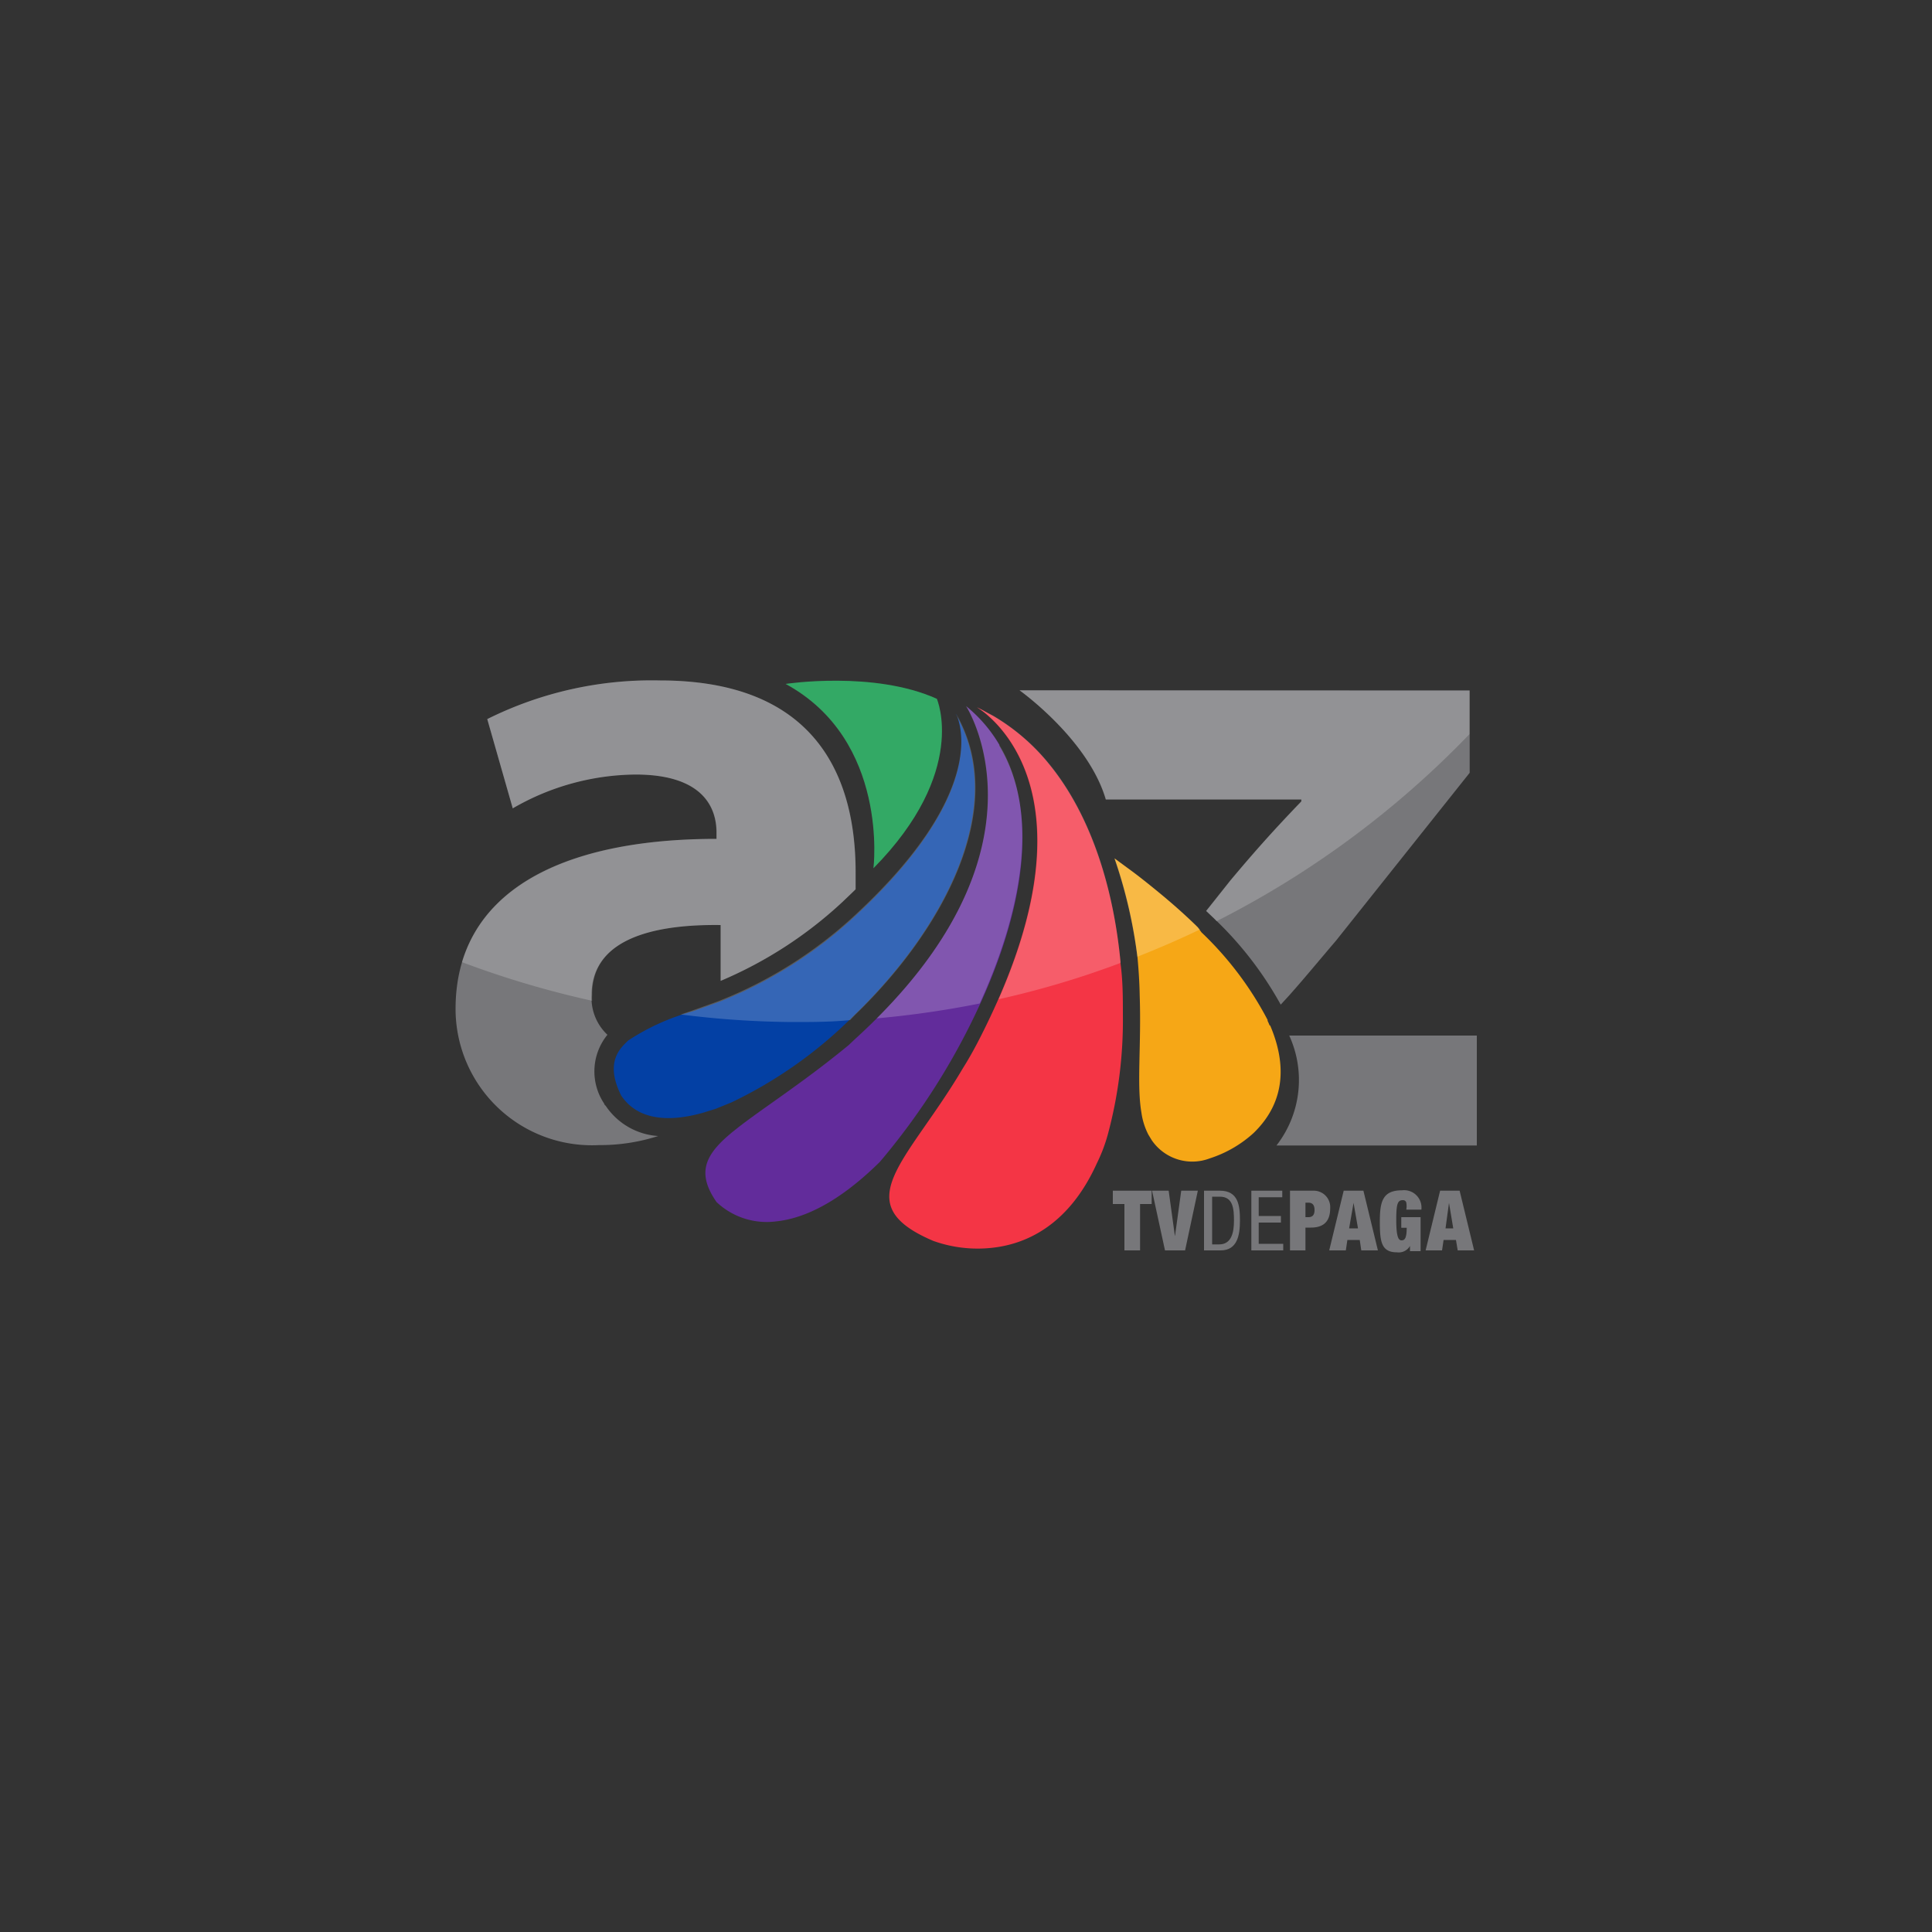 <svg id="Capa_1" data-name="Capa 1" xmlns="http://www.w3.org/2000/svg" viewBox="0 0 100 100"><rect x="0" y="0" width="100" height="100" fill="#333333" stroke="none"/><defs><style>.cls-1{fill:#77777a;}.cls-2{fill:#f6a716;}.cls-3{fill:#622c9b;}.cls-4{fill:#f43545;}.cls-5{fill:#0340a4;}.cls-6{fill:#00943e;}.cls-7{fill:#fff;opacity:0.2;}</style></defs><polygon class="cls-1" points="57.6 62.32 58.2 62.32 58.2 64.72 59.01 64.72 59.01 62.32 59.61 62.32 59.61 61.63 57.6 61.63 57.6 62.32"/><polygon class="cls-1" points="60.82 63.96 60.81 63.96 60.49 61.63 59.63 61.63 60.3 64.72 61.34 64.72 62 61.63 61.14 61.63 60.82 63.96"/><path class="cls-1" d="M63.14,61.63h-.82v3.09h.86c.85,0,1-.76,1-1.54S64.1,61.63,63.14,61.63Zm0,2.78h-.4V61.94h.4c.69,0,.73.64.73,1.24S63.75,64.41,63.1,64.41Z"/><polygon class="cls-1" points="65.15 63.28 66.3 63.28 66.3 62.94 65.15 62.94 65.15 61.97 66.37 61.97 66.37 61.63 64.77 61.63 64.77 64.72 66.42 64.72 66.42 64.38 65.15 64.38 65.15 63.28"/><path class="cls-1" d="M68,61.63H66.77v3.09h.8V63.54h.28c.66,0,1-.32,1-1A.85.85,0,0,0,68,61.63ZM67.72,63h-.15v-.75h.15c.21,0,.32.12.32.38S67.93,63,67.72,63Z"/><path class="cls-1" d="M69.55,61.63l-.75,3.09h.86l.08-.54h.64l.08.54h.86l-.75-3.09Zm.28,1.95.23-1.32h0l.23,1.32Z"/><path class="cls-1" d="M72.61,62.12a.17.17,0,0,1,.18.13,1.06,1.06,0,0,1,0,.36h.78a.9.9,0,0,0-1-1c-1,0-1.15.57-1.15,1.61s.07,1.6.89,1.6a.67.67,0,0,0,.67-.33h0l0,.27h.55V63h-1v.55h.28c0,.54-.1.65-.27.65s-.27-.23-.27-1.06S72.34,62.12,72.61,62.12Z"/><path class="cls-1" d="M74.54,61.63l-.75,3.09h.85l.08-.54h.64l.09.54h.85l-.75-3.09Zm.28,1.95L75,62.26h0l.22,1.32Z"/><path class="cls-1" d="M67.54,53.6h-.81a5.52,5.52,0,0,1-.66,5.69H76.44V53.6Z"/><path class="cls-1" d="M31.33,57.22a.21.21,0,0,1-.06-.1,3,3,0,0,1,.17-3.56,2.62,2.62,0,0,1-.82-2.06c0-2.77,2.92-3.67,6.68-3.62v2.5c0,.13,0,.26,0,.39a21.51,21.51,0,0,0,6.3-4.08l.69-.66v-.88c0-5.41-2.45-9.93-10.12-9.93a19.09,19.09,0,0,0-8.95,2l1.32,4.62a12.87,12.87,0,0,1,6.36-1.75c3.53,0,4.19,1.75,4.19,3v.33c-8.15,0-13.51,2.82-13.51,8.8A7.06,7.06,0,0,0,31,59.27a9.82,9.82,0,0,0,3.07-.47,3.54,3.54,0,0,1-2.73-1.58"/><path class="cls-1" d="M52.77,35.73s3.56,2.53,4.47,5.65H67.36v.1C66,42.89,65,44,63.69,45.57l-1.08,1.36-.18.22.19.18.22.21A18.42,18.42,0,0,1,66.29,52l.45-.49c.8-.9,1.58-1.85,2.41-2.82L76.07,40V35.74Z"/><path class="cls-2" d="M65.72,53.09v0a2.72,2.72,0,0,0-.11-.25s0,0,0-.05a17.33,17.33,0,0,0-3.42-4.53L62,48l-.12-.12c-.63-.61-1.26-1.16-1.83-1.63s-1.11-.9-1.52-1.2-.84-.62-.84-.62a25,25,0,0,1,1.19,5.16c.06.67.1,1.3.11,1.91.09,2.63-.16,4.64.09,6.09a3.55,3.55,0,0,0,.36,1.14l.17.28a2.54,2.54,0,0,0,3,.95,6.19,6.19,0,0,0,2.18-1.23l.1-.09c1.7-1.65,1.67-3.65.85-5.57"/><path class="cls-3" d="M51.73,38.55a7.57,7.57,0,0,0-1.72-2s4.9,7.53-5.74,17.22l-.35.33c-2.43,2-4.5,3.29-5.83,4.35-1.56,1.23-2.1,2.19-1,3.77a3.78,3.78,0,0,0,3.07,1c1.37-.14,3.17-.9,5.38-3.08a35.36,35.36,0,0,0,5.18-8.15c2.09-4.56,3.2-9.74,1-13.39"/><path class="cls-4" d="M58,49.81c-.35-3.7-1.47-7.53-3.71-10.27a10.63,10.63,0,0,0-2.76-2.41c-.14-.09-.29-.16-.43-.24s-.36-.2-.54-.28a4.28,4.28,0,0,1,.63.48c1.45,1.3,4.57,5.43.44,14.73-.24.54-.5,1.09-.79,1.67s-.61,1.18-1,1.8c-2.86,4.85-6.1,7-1.53,8.94a6.81,6.81,0,0,0,3,.36c1.78-.18,4-1.15,5.46-4.37a8.41,8.41,0,0,0,.56-1.46,22.74,22.74,0,0,0,.79-6.24c0-.89,0-1.79-.13-2.71"/><path class="cls-5" d="M49.5,37c.27.59,1.49,4.18-5.23,10.41l0,0a22.35,22.35,0,0,1-7,4.43l-.22.08-1.2.43a11.64,11.64,0,0,0-3.34,1.51l-.2.2c-.61.62-.76,1.43-.16,2.64.82,1.24,2.39,1.43,4.29.88l.61-.19.81-.33A22.75,22.75,0,0,0,44,52.76l.23-.23c4.59-4.44,8-10.78,5.23-15.58"/><path class="cls-6" d="M45.21,44.94c4.93-5,3.28-8.77,3.28-8.77-3.26-1.47-7.82-.77-7.82-.77,5.37,2.92,4.54,9.54,4.54,9.54"/><path class="cls-7" d="M37.3,47.88v2.5c0,.13,0,.26,0,.39a21.64,21.64,0,0,0,6.3-4.08c.24-.23.47-.44.68-.66v-.88c0-5.41-2.44-9.93-10.12-9.93a19.08,19.08,0,0,0-8.94,2l1.32,4.62a12.83,12.83,0,0,1,6.35-1.75c3.53,0,4.19,1.75,4.19,3v.33c-7,0-11.87,2.05-13.17,6.38a49.33,49.33,0,0,0,6.74,2,2.46,2.46,0,0,1,0-.28C30.61,48.73,33.53,47.83,37.3,47.88Z"/><path class="cls-7" d="M52.77,35.73s3.55,2.53,4.46,5.65H67.35v.1C66,42.89,65,44,63.68,45.57L62.6,46.93l-.17.22.19.18.22.21.13.14A48.66,48.66,0,0,0,76.06,38V35.74Z"/><path class="cls-7" d="M62,48l-.12-.12c-.63-.61-1.26-1.16-1.83-1.63s-1.11-.9-1.52-1.2-.85-.62-.85-.62a25.72,25.72,0,0,1,1.19,5.09q1.65-.65,3.24-1.41Z"/><path class="cls-7" d="M51.72,38.55a7.23,7.23,0,0,0-1.72-2s4.55,7-4.62,16.16a49.56,49.56,0,0,0,5.33-.77C52.79,47.37,53.91,42.2,51.72,38.55Z"/><path class="cls-7" d="M54.31,39.54a10.79,10.79,0,0,0-2.76-2.41c-.14-.09-.29-.16-.44-.24s-.35-.2-.53-.28a4.28,4.28,0,0,1,.63.48c1.44,1.3,4.54,5.4.48,14.63A46.62,46.62,0,0,0,58,49.84v0C57.66,46.11,56.55,42.28,54.31,39.54Z"/><path class="cls-7" d="M44.26,52.53c4.6-4.44,8-10.78,5.23-15.58.28.59,1.5,4.18-5.23,10.41l0,0a22.5,22.5,0,0,1-7,4.43l-.21.08-1.2.43-.61.21A48.34,48.34,0,0,0,41,52.9c1,0,2,0,3-.1,0,0,0,0,0,0Z"/><path class="cls-7" d="M40.66,35.4c5.37,2.92,4.55,9.54,4.55,9.54,4.93-5,3.28-8.77,3.28-8.77C45.23,34.7,40.66,35.4,40.66,35.4Z"/></svg>